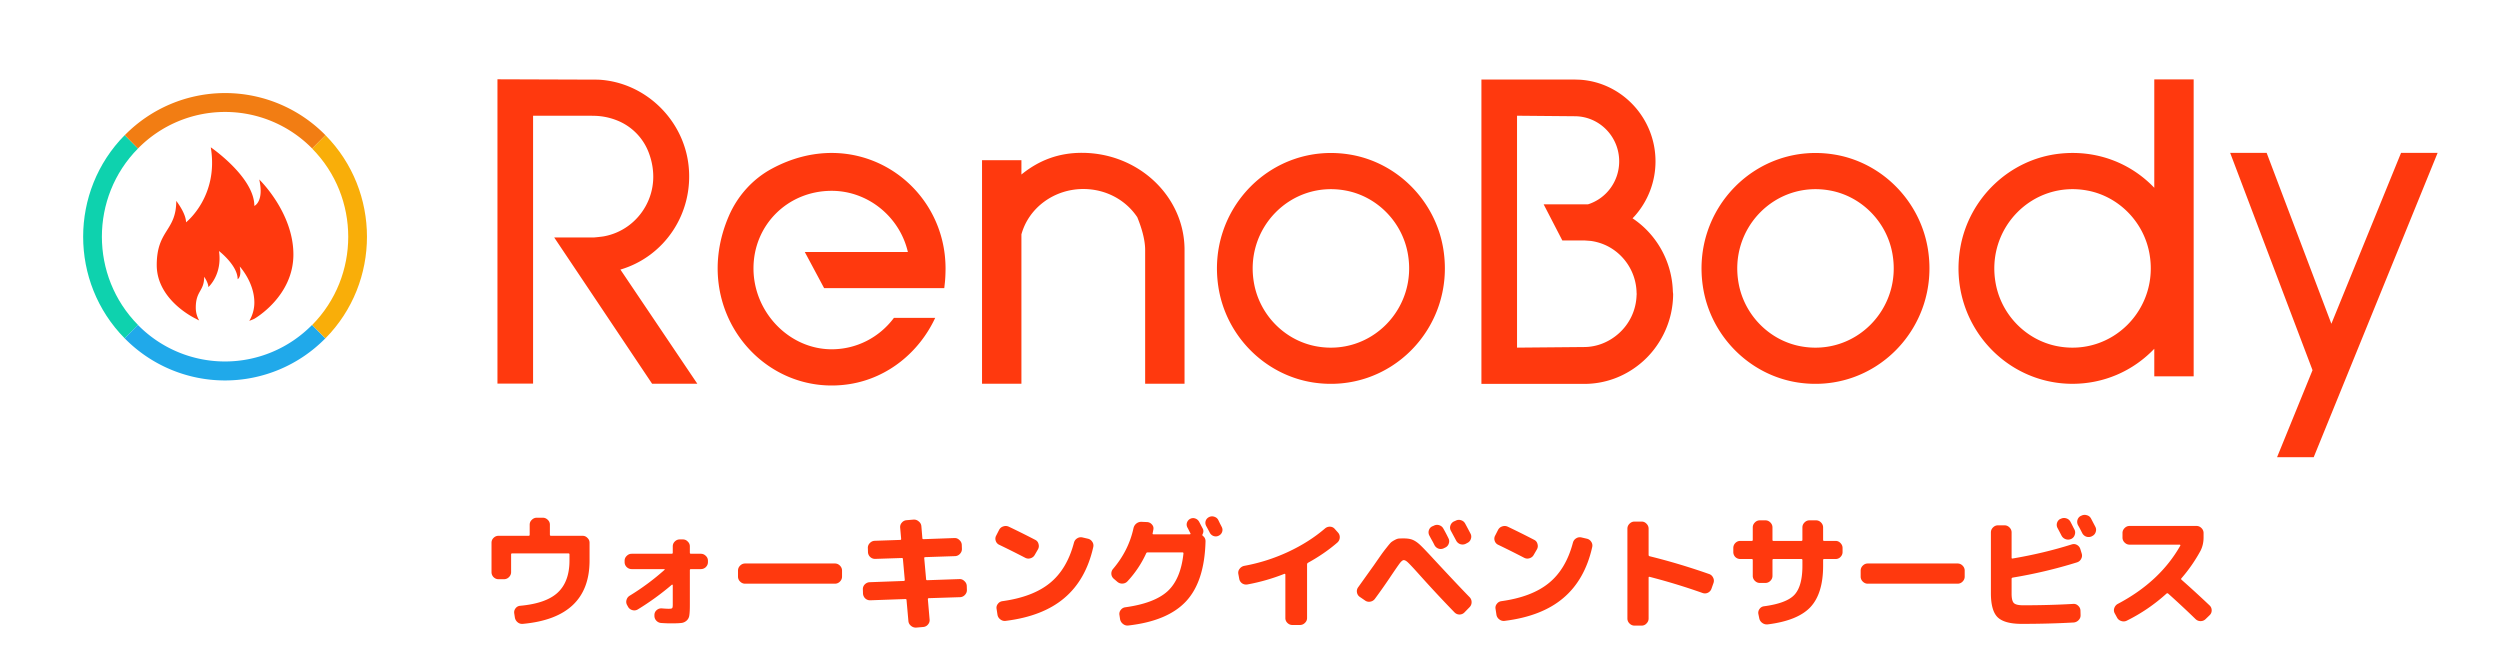 <svg width="481" height="126" fill="none" xmlns="http://www.w3.org/2000/svg"><g filter="url(#a)"><path d="M93.912 109.44c-.368 0-.688-.136-.96-.408a1.355 1.355 0 0 1-.384-.96v-5.64c0-.368.128-.68.384-.936.272-.272.592-.408.96-.408h5.808c.128 0 .192-.072.192-.216v-1.92c0-.368.136-.68.408-.936.272-.272.592-.408.96-.408h1.152c.368 0 .688.136.96.408.272.256.408.568.408.936v1.92c0 .144.072.216.216.216h6.072c.368 0 .68.136.936.408.272.256.408.568.408.936v3.408c0 7.344-4.28 11.408-12.84 12.192a1.342 1.342 0 0 1-1.008-.312 1.498 1.498 0 0 1-.528-.936l-.12-.792c-.048-.352.04-.672.264-.96.224-.288.52-.448.888-.48 3.328-.304 5.736-1.152 7.224-2.544 1.504-1.408 2.256-3.464 2.256-6.168v-1.176c0-.128-.072-.192-.216-.192h-10.8c-.144 0-.216.064-.216.192v3.408c0 .368-.136.688-.408.96a1.314 1.314 0 0 1-.96.408h-1.056Zm25.632-1.944c-.368 0-.688-.128-.96-.384a1.314 1.314 0 0 1-.408-.96v-.264c0-.368.136-.68.408-.936.272-.272.592-.408.96-.408h7.68c.144 0 .216-.072.216-.216v-1.2c0-.368.128-.68.384-.936.272-.272.592-.408.96-.408h.6c.368 0 .68.136.936.408.272.256.408.568.408.936v1.2c0 .144.072.216.216.216h1.896c.368 0 .688.136.96.408.272.256.408.568.408.936v.264c0 .368-.136.688-.408.96a1.355 1.355 0 0 1-.96.384h-1.896c-.144 0-.216.072-.216.216v6.672c0 .896-.032 1.552-.096 1.968-.048.416-.216.76-.504 1.032a1.817 1.817 0 0 1-1.08.48c-.432.048-1.112.072-2.04.072-.448 0-1.048-.024-1.8-.072a1.395 1.395 0 0 1-.96-.48c-.24-.272-.352-.6-.336-.984v-.12a1.21 1.21 0 0 1 .456-.912c.288-.24.616-.344.984-.312.624.048 1.064.072 1.32.072.352 0 .568-.04.648-.12.08-.08.12-.296.12-.648v-3.792c0-.032-.024-.056-.072-.072a.102.102 0 0 0-.096 0 51.357 51.357 0 0 1-6.552 4.752c-.32.192-.664.24-1.032.144a1.335 1.335 0 0 1-.84-.624l-.168-.312a1.248 1.248 0 0 1-.144-1.008c.096-.368.304-.648.624-.84a46.135 46.135 0 0 0 6.696-4.968c.032-.032.04-.064.024-.096s-.04-.048-.072-.048h-6.264Zm21.816 2.808c-.368 0-.688-.136-.96-.408a1.314 1.314 0 0 1-.408-.96v-1.152c0-.368.136-.688.408-.96.272-.272.592-.408.96-.408h17.28c.368 0 .688.136.96.408.272.272.408.592.408.96v1.152c0 .368-.136.688-.408.96a1.314 1.314 0 0 1-.96.408h-17.28Zm24.096 3.192a1.346 1.346 0 0 1-.984-.36 1.405 1.405 0 0 1-.432-.96l-.024-.768a1.27 1.27 0 0 1 .36-.96c.272-.272.592-.416.96-.432l6.552-.24c.128 0 .192-.072.192-.216l-.36-4.008c0-.128-.072-.192-.216-.192l-5.088.168a1.346 1.346 0 0 1-.984-.36 1.32 1.32 0 0 1-.432-.936l-.024-.768a1.27 1.27 0 0 1 .36-.96c.272-.288.592-.44.96-.456l4.896-.168c.128 0 .192-.064.192-.192l-.192-2.16a1.232 1.232 0 0 1 .312-.96 1.29 1.29 0 0 1 .912-.48l1.368-.12c.368-.016.696.104.984.36.304.24.472.544.504.912l.192 2.304c0 .128.072.192.216.192l5.952-.216c.368-.016.688.112.96.384.288.256.44.568.456.936l.024.744c.016.368-.112.696-.384.984a1.32 1.32 0 0 1-.936.432l-5.76.192c-.112 0-.168.072-.168.216l.36 4.032c0 .128.072.192.216.192l6.192-.216c.368-.016.688.112.96.384.288.256.44.568.456.936l.024.744c.016.368-.112.696-.384.984a1.32 1.32 0 0 1-.936.432l-6 .192c-.128 0-.192.072-.192.216l.336 3.888c.032.368-.072.688-.312.96a1.29 1.29 0 0 1-.912.48l-1.368.12a1.427 1.427 0 0 1-1.008-.36 1.29 1.29 0 0 1-.48-.912l-.36-4.032c0-.128-.072-.192-.216-.192l-6.744.24Zm24.792-10.68a1.232 1.232 0 0 1-.672-.768 1.234 1.234 0 0 1 .096-1.008l.552-1.08c.176-.336.44-.56.792-.672a1.405 1.405 0 0 1 1.08.048c1.648.784 3.336 1.624 5.064 2.52.336.16.552.424.648.792.112.368.08.712-.096 1.032l-.624 1.08c-.176.32-.448.536-.816.648-.352.112-.696.08-1.032-.096a181.398 181.398 0 0 0-4.992-2.496Zm17.04-1.176c.368.08.656.28.864.6.208.304.272.64.192 1.008-.944 4.208-2.8 7.48-5.568 9.816-2.752 2.336-6.512 3.8-11.28 4.392a1.336 1.336 0 0 1-1.032-.288 1.369 1.369 0 0 1-.552-.912l-.168-1.104a1.162 1.162 0 0 1 .24-.96c.224-.304.52-.48.888-.528 3.904-.544 6.944-1.704 9.12-3.48 2.192-1.776 3.736-4.36 4.632-7.752.096-.368.296-.648.6-.84.32-.208.664-.272 1.032-.192l1.032.24Zm23.472-1.152c-.144-.288-.376-.72-.696-1.296-.16-.32-.192-.64-.096-.96.112-.336.328-.584.648-.744.32-.16.656-.184 1.008-.072s.608.32.768.624c.08.16.192.392.336.696.16.304.272.52.336.648.16.32.184.64.072.96-.112.32-.328.56-.648.72-.32.16-.648.184-.984.072a1.337 1.337 0 0 1-.744-.648Zm-17.808 9.432-.672-.576a1.326 1.326 0 0 1-.456-.912 1.346 1.346 0 0 1 .336-.984c1.984-2.336 3.288-4.928 3.912-7.776.08-.384.264-.696.552-.936.304-.24.648-.352 1.032-.336l1.08.048c.368.032.672.192.912.48.24.272.328.584.264.936l-.072.384-.072.36c-.032.128.024.192.168.192h7.008c.048 0 .08-.024.096-.072.032-.048.032-.088 0-.12-.064-.112-.16-.296-.288-.552-.128-.256-.224-.44-.288-.552a1.2 1.2 0 0 1-.096-.936c.112-.336.32-.584.624-.744.32-.16.64-.184.96-.072.336.112.592.328.768.648.08.144.192.36.336.648.144.272.256.48.336.624.192.352.184.728-.024 1.128-.064.128-.04.232.072.312.336.256.504.6.504 1.032-.128 5.152-1.376 9-3.744 11.544-2.352 2.528-6.048 4.08-11.088 4.656a1.336 1.336 0 0 1-1.032-.288 1.463 1.463 0 0 1-.576-.912l-.12-.792a1.2 1.2 0 0 1 .24-.984c.224-.304.52-.48.888-.528 3.712-.512 6.416-1.536 8.112-3.072 1.696-1.552 2.72-3.976 3.072-7.272 0-.144-.056-.216-.168-.216h-6.72c-.144 0-.24.064-.288.192a20.208 20.208 0 0 1-3.576 5.352c-.256.288-.584.44-.984.456a1.378 1.378 0 0 1-1.008-.36Zm23.472-.576-.168-.912a1.2 1.2 0 0 1 .24-.984c.224-.304.52-.496.888-.576a34.915 34.915 0 0 0 8.4-2.664c2.72-1.264 5.104-2.776 7.152-4.536.288-.24.616-.352.984-.336.368.016.672.168.912.456l.6.672c.256.288.368.624.336 1.008-.032.368-.192.68-.48.936-1.648 1.424-3.52 2.712-5.616 3.864-.128.08-.192.184-.192.312v10.32c0 .368-.136.68-.408.936a1.314 1.314 0 0 1-.96.408h-1.464c-.368 0-.688-.136-.96-.408a1.274 1.274 0 0 1-.384-.936v-8.352c0-.048-.024-.088-.072-.12-.032-.032-.072-.04-.12-.024a37.588 37.588 0 0 1-7.104 2.04 1.394 1.394 0 0 1-1.032-.216 1.355 1.355 0 0 1-.552-.888Zm37.44-10.2c.336-.176.68-.208 1.032-.096.368.112.64.336.816.672.304.528.624 1.136.96 1.824.176.336.2.68.072 1.032a1.232 1.232 0 0 1-.672.768l-.24.12a1.348 1.348 0 0 1-1.056.096 1.411 1.411 0 0 1-.792-.696 14.438 14.438 0 0 0-.48-.912 23.99 23.99 0 0 1-.48-.888 1.306 1.306 0 0 1-.12-1.008c.112-.368.336-.632.672-.792l.288-.12Zm6.048-.384c.448.832.784 1.464 1.008 1.896.176.336.2.68.072 1.032a1.232 1.232 0 0 1-.672.768l-.312.168c-.336.16-.688.184-1.056.072a1.411 1.411 0 0 1-.792-.696l-1.008-1.872a1.234 1.234 0 0 1-.096-1.008c.112-.352.336-.616.672-.792l.336-.144c.336-.176.68-.208 1.032-.096.368.112.64.336.816.672Zm-20.28 14.088a1.27 1.27 0 0 1-.552-.864 1.269 1.269 0 0 1 .24-1.008c1.92-2.688 2.904-4.064 2.952-4.128.688-.992 1.184-1.704 1.488-2.136.304-.432.656-.896 1.056-1.392.4-.512.68-.84.84-.984.176-.144.416-.296.72-.456.304-.16.56-.248.768-.264.224-.016.536-.024.936-.024.736 0 1.32.096 1.752.288.448.192.912.512 1.392.96.48.448 1.368 1.376 2.664 2.784 3.104 3.344 5.384 5.76 6.84 7.248.272.272.408.6.408.984s-.136.712-.408.984l-.96.984a1.314 1.314 0 0 1-.96.408c-.352 0-.664-.128-.936-.384a244.062 244.062 0 0 1-6.888-7.392c-.992-1.104-1.664-1.824-2.016-2.16-.352-.352-.648-.528-.888-.528-.192 0-.44.192-.744.576-.288.384-.816 1.144-1.584 2.28a112.5 112.5 0 0 1-3.216 4.584 1.369 1.369 0 0 1-.912.552 1.269 1.269 0 0 1-1.008-.24l-.984-.672Zm26.616-10.032a1.232 1.232 0 0 1-.672-.768 1.234 1.234 0 0 1 .096-1.008l.552-1.08c.176-.336.44-.56.792-.672a1.405 1.405 0 0 1 1.08.048c1.648.784 3.336 1.624 5.064 2.52.336.16.552.424.648.792.112.368.08.712-.096 1.032l-.624 1.08c-.176.32-.448.536-.816.648-.352.112-.696.08-1.032-.096a181.398 181.398 0 0 0-4.992-2.496Zm17.04-1.176c.368.08.656.28.864.6.208.304.272.64.192 1.008-.944 4.208-2.8 7.48-5.568 9.816-2.752 2.336-6.512 3.8-11.28 4.392a1.336 1.336 0 0 1-1.032-.288 1.369 1.369 0 0 1-.552-.912l-.168-1.104a1.162 1.162 0 0 1 .24-.96c.224-.304.52-.48.888-.528 3.904-.544 6.944-1.704 9.12-3.48 2.192-1.776 3.736-4.36 4.632-7.752.096-.368.296-.648.6-.84.32-.208.664-.272 1.032-.192l1.032.24Zm9.192 16.728c-.368 0-.688-.136-.96-.408a1.314 1.314 0 0 1-.408-.96V99.72c0-.368.136-.688.408-.96.272-.272.592-.408.96-.408h1.368c.368 0 .68.136.936.408.272.272.408.592.408.96v5.04c0 .144.072.232.216.264 3.76.928 7.56 2.064 11.4 3.408.352.112.616.344.792.696.176.336.2.688.072 1.056l-.384 1.08a1.332 1.332 0 0 1-.672.768c-.32.16-.656.184-1.008.072a119.228 119.228 0 0 0-10.224-3.12c-.128-.032-.192.024-.192.168V117c0 .368-.136.688-.408.96a1.237 1.237 0 0 1-.936.408h-1.368Zm20.352-12.816c-.368 0-.688-.128-.96-.384a1.355 1.355 0 0 1-.384-.96v-.768c0-.368.128-.688.384-.96.272-.272.592-.408.96-.408h2.208c.128 0 .192-.064.192-.192v-2.4c0-.368.136-.688.408-.96.272-.272.592-.408.96-.408h1.056c.368 0 .688.136.96.408.272.272.408.592.408.96v2.4c0 .128.064.192.192.192h5.352c.144 0 .216-.064.216-.192v-2.4c0-.368.136-.688.408-.96.272-.272.592-.408.96-.408h1.248c.368 0 .688.136.96.408.272.272.408.592.408.96v2.4c0 .128.064.192.192.192h2.208c.368 0 .68.136.936.408.272.272.408.592.408.96v.768c0 .368-.136.688-.408.96a1.274 1.274 0 0 1-.936.384h-2.208c-.128 0-.192.072-.192.216v1.08c0 3.568-.816 6.224-2.448 7.968-1.632 1.728-4.36 2.832-8.184 3.312a1.466 1.466 0 0 1-1.056-.264 1.431 1.431 0 0 1-.6-.912l-.168-.816a1.207 1.207 0 0 1 .216-.96c.208-.304.496-.48.864-.528 2.896-.384 4.848-1.12 5.856-2.208 1.024-1.104 1.536-2.968 1.536-5.592v-1.08c0-.144-.072-.216-.216-.216h-5.352c-.128 0-.192.072-.192.216v3.024c0 .368-.136.688-.408.96a1.314 1.314 0 0 1-.96.408H336.6c-.368 0-.688-.136-.96-.408a1.314 1.314 0 0 1-.408-.96v-3.024c0-.144-.064-.216-.192-.216h-2.208Zm24.528 4.752c-.368 0-.688-.136-.96-.408a1.314 1.314 0 0 1-.408-.96v-1.152c0-.368.136-.688.408-.96.272-.272.592-.408.96-.408h17.28c.368 0 .688.136.96.408.272.272.408.592.408.96v1.152c0 .368-.136.688-.408.96a1.314 1.314 0 0 1-.96.408h-17.28Zm37.128-12.48a1.348 1.348 0 0 1 1.056-.096c.368.112.64.336.816.672.096.176.232.44.408.792.176.352.296.584.36.696.16.336.176.68.048 1.032a1.232 1.232 0 0 1-.672.768c-.352.16-.712.176-1.08.048a1.411 1.411 0 0 1-.792-.696c-.24-.464-.488-.936-.744-1.416a1.306 1.306 0 0 1-.12-1.008c.112-.368.336-.632.672-.792h.048Zm5.832-.048.816 1.56c.176.336.2.68.072 1.032a1.232 1.232 0 0 1-.672.768l-.072.048c-.336.16-.688.184-1.056.072a1.411 1.411 0 0 1-.792-.696c-.08-.16-.208-.408-.384-.744a16.094 16.094 0 0 0-.408-.744 1.356 1.356 0 0 1-.12-1.032c.112-.368.336-.632.672-.792l.072-.024a1.348 1.348 0 0 1 1.056-.096c.368.096.64.312.816.648Zm-13.344 20.256c-2.208 0-3.752-.424-4.632-1.272-.864-.848-1.296-2.392-1.296-4.632V100.44c0-.368.136-.688.408-.96.272-.272.592-.408.96-.408h1.248c.368 0 .688.136.96.408.272.272.408.592.408.96v4.848c0 .144.064.2.192.168 3.984-.672 7.776-1.576 11.376-2.712.368-.112.704-.08 1.008.096.32.176.536.44.648.792l.264.864c.112.368.072.72-.12 1.056-.176.32-.44.536-.792.648a91.576 91.576 0 0 1-12.36 2.928c-.144.032-.216.112-.216.24v2.856c0 .912.144 1.512.432 1.8.288.288.888.432 1.8.432 3.408 0 6.608-.088 9.6-.264.368-.032.688.08.96.336.288.256.44.568.456.936l.024.864c.016.384-.112.712-.384.984a1.437 1.437 0 0 1-.96.456c-3.12.176-6.448.264-9.984.264Zm18.336-1.224-.432-.792a1.234 1.234 0 0 1-.096-1.008c.128-.368.352-.64.672-.816 5.408-2.848 9.424-6.592 12.048-11.232.016-.032.008-.064-.024-.096-.016-.048-.048-.072-.096-.072h-9.648c-.368 0-.688-.136-.96-.408a1.314 1.314 0 0 1-.408-.96v-.864c0-.368.136-.688.408-.96.272-.272.592-.408.96-.408H420.6c.368 0 .688.136.96.408.272.272.408.592.408.96v.864c0 .928-.2 1.784-.6 2.568a29.724 29.724 0 0 1-3.648 5.256c-.096.096-.096.192 0 .288 1.76 1.552 3.56 3.2 5.4 4.944.272.256.408.576.408.96 0 .368-.136.68-.408.936l-.744.72c-.272.272-.6.408-.984.408-.368 0-.688-.128-.96-.384a175.434 175.434 0 0 0-5.28-4.92c-.112-.08-.216-.08-.312 0a33.37 33.37 0 0 1-7.632 5.208 1.34 1.34 0 0 1-1.08.072 1.318 1.318 0 0 1-.816-.672Z" fill="#FF390E"/><g filter="url(#b)"><path fill-rule="evenodd" clip-rule="evenodd" d="M35.668 59.313c.215.134.445.234.66.35a4.858 4.858 0 0 1-.66-2.47c0-3.286 1.615-3.12 1.615-5.94 0 0 .807 1.151.807 1.986 0 0 2.718-2.386 2.043-6.942 0 0 3.591 2.753 3.591 5.423 0 0 .825-.4.396-2.453 0 0 2.817 3.037 2.817 6.942a6.857 6.857 0 0 1-.972 3.521c.61-.216.972-.4.972-.4s7.513-4.255 7.513-12.365c0-8.127-6.574-14.435-6.574-14.435.973 4.272-.939 5.09-.939 5.09 0-5.54-8.386-11.281-8.386-11.281 1.582 9.478-4.76 14.434-4.76 14.434 0-1.735-1.879-4.121-1.879-4.121 0 5.857-3.756 5.54-3.756 12.365.016 6.825 7.512 10.296 7.512 10.296Z" fill="#FF390E"/><path fill-rule="evenodd" clip-rule="evenodd" d="M21.994 24.002c-10.66 10.797-10.66 28.302 0 39.099l2.554-2.587c-9.26-9.378-9.26-24.564 0-33.942l-2.554-2.57Z" fill="#0ED2AE"/><path fill-rule="evenodd" clip-rule="evenodd" d="M21.994 63.1a27.05 27.05 0 0 0 38.601 0l-2.554-2.586a23.473 23.473 0 0 1-33.51 0L21.994 63.1Z" fill="#20A9EA"/><path fill-rule="evenodd" clip-rule="evenodd" d="M60.61 63.1c10.66-10.796 10.66-28.301 0-39.098l-2.553 2.587c9.26 9.378 9.26 24.563 0 33.942l2.554 2.57Z" fill="#F9AE09"/><path fill-rule="evenodd" clip-rule="evenodd" d="M60.612 24.003a27.05 27.05 0 0 0-38.601 0l2.537 2.57a23.473 23.473 0 0 1 33.51 0l2.554-2.57Z" fill="#F27D13"/><path d="M257.553 27.708c-14.811-2.32-27.431 10.463-25.141 25.465 1.433 9.411 8.88 16.938 18.172 18.406 14.811 2.32 27.431-10.463 25.141-25.465-1.434-9.412-8.881-16.954-18.172-18.406Zm-6.442 36.896c-5.931-1.152-10.676-5.958-11.812-11.965-2.027-10.73 7.133-20.008 17.727-17.956 5.931 1.152 10.676 5.958 11.811 11.965 2.028 10.73-7.132 20.008-17.726 17.956Zm99.674-36.896c-14.81-2.32-27.431 10.463-25.141 25.465 1.434 9.411 8.881 16.938 18.173 18.406 14.81 2.32 27.431-10.463 25.141-25.465-1.434-9.412-8.881-16.954-18.173-18.406Zm-6.442 36.896c-5.93-1.152-10.676-5.958-11.811-11.965-2.028-10.73 7.132-20.008 17.727-17.956 5.93 1.152 10.676 5.958 11.811 11.965 2.029 10.73-7.132 20.008-17.727 17.956Zm68.158-30.456c-4.63-4.856-11.186-7.325-18.122-6.591-9.639 1.001-17.579 8.51-19.228 18.172-2.373 13.968 8.238 26.116 21.583 26.116 6.03 0 11.632-2.436 15.75-6.742v5.307h7.577V13.273h-7.577v20.875h.017Zm-18.698 30.455c-5.932-1.152-10.676-5.957-11.814-11.965-2.026-10.73 7.133-20.008 17.728-17.956 5.929 1.152 10.675 5.958 11.81 11.965 2.029 10.73-7.132 20.008-17.724 17.956Zm66.163-37.197-13.411 32.891-12.455-32.89h-7.019l15.85 41.818-6.821 16.737h7.05L467 27.406h-7.034Zm-253.83 0c-4.366 0-8.172 1.369-11.615 4.172v-2.753h-7.579v43.003h7.579V43.092c1.417-5.14 6.31-8.727 11.911-8.727 4.235 0 8.106 2.02 10.38 5.423.708 1.72 1.515 4.172 1.515 6.292v25.748h7.579V46.08c0-10.297-8.864-18.674-19.77-18.674Zm-59.607 3.038c-3.707 1.986-6.624 5.24-8.304 9.128-7.677 17.805 6.442 35.077 23.378 32.307 7.2-1.185 13.23-6.075 16.327-12.716h-7.941c-2.817 3.771-7.2 6.04-11.977 6.04-8.156 0-15.042-7.125-15.042-15.569 0-8.36 6.606-14.918 15.042-14.918 6.969 0 13.081 4.973 14.662 11.764h-19.836l3.724 6.96h23.114l.099-.902c.099-.818.148-1.986.148-2.904 0-.817-.049-1.668-.148-2.586-1.697-14.902-17.76-24.931-33.246-16.604Zm-29.161 19.424c8.534-2.52 14.103-10.864 13.115-19.992-.956-8.877-8.337-15.986-17.151-16.537-.132 0-.247-.016-.379-.016l-19.243-.067V71.81h6.854V20.266h11.022l.675.016c1.483.017 2.949.3 4.366.851a10.738 10.738 0 0 1 6.162 6.158c1.367 3.538 1.17 7.209-.544 10.33-1.68 3.07-4.613 5.206-8.007 5.84-.445.083-1.565.2-2.043.234h-7.562l4.102 6.124 14.729 22.01h8.699l-14.795-21.96Zm202.477 3.938c-.231-5.59-3.163-10.764-7.743-13.8.133-.134.246-.267.38-.401a15.81 15.81 0 0 0 4.036-10.563c0-8.31-6.425-15.169-14.498-15.703l-.989-.033h-18.007v58.556h19.786c4.004 0 7.661-1.402 10.578-3.738 1.993-1.586 3.606-3.621 4.743-5.941a17.407 17.407 0 0 0 1.78-7.626 7.774 7.774 0 0 1-.066-.751Zm-29.968 11.08V20.264s10.874.1 11.088.1c4.729 0 8.567 3.889 8.567 8.678 0 3.788-2.406 7.109-5.965 8.26 0 0-.083.017-.296.017h-8.27l3.591 6.942h4.168c.068 0 1.039.066 1.369.1a10.4 10.4 0 0 1 2.685.767c3.526 1.57 5.965 5.107 6.063 9.145 0 .084.015.167.015.234v.117c0 .066 0 .116-.015.183a10.24 10.24 0 0 1-3.443 7.36c-1.797 1.601-4.135 2.603-6.674 2.603" fill="#FF390E"/></g></g><defs><filter id="a" x="13.999" y="13.256" width="455" height="107.52" filterUnits="userSpaceOnUse" color-interpolation-filters="sRGB"><feFlood flood-opacity="0" result="BackgroundImageFix"/><feColorMatrix in="SourceAlpha" values="0 0 0 0 0 0 0 0 0 0 0 0 0 0 0 0 0 0 127 0" result="hardAlpha"/><feOffset dx="2" dy="2"/><feComposite in2="hardAlpha" operator="out"/><feColorMatrix values="0 0 0 0 1 0 0 0 0 1 0 0 0 0 1 0 0 0 0.8 0"/><feBlend in2="BackgroundImageFix" result="effect1_dropShadow_4052_14991"/><feBlend in="SourceGraphic" in2="effect1_dropShadow_4052_14991" result="shape"/></filter><filter id="b" x=".754" y=".01" width="479.492" height="99.198" filterUnits="userSpaceOnUse" color-interpolation-filters="sRGB"><feFlood flood-opacity="0" result="BackgroundImageFix"/><feColorMatrix in="SourceAlpha" values="0 0 0 0 0 0 0 0 0 0 0 0 0 0 0 0 0 0 127 0" result="hardAlpha"/><feOffset/><feGaussianBlur stdDeviation="6.623"/><feComposite in2="hardAlpha" operator="out"/><feColorMatrix values="0 0 0 0 1 0 0 0 0 1 0 0 0 0 1 0 0 0 1 0"/><feBlend in2="BackgroundImageFix" result="effect1_dropShadow_4052_14991"/><feBlend in="SourceGraphic" in2="effect1_dropShadow_4052_14991" result="shape"/></filter></defs></svg>